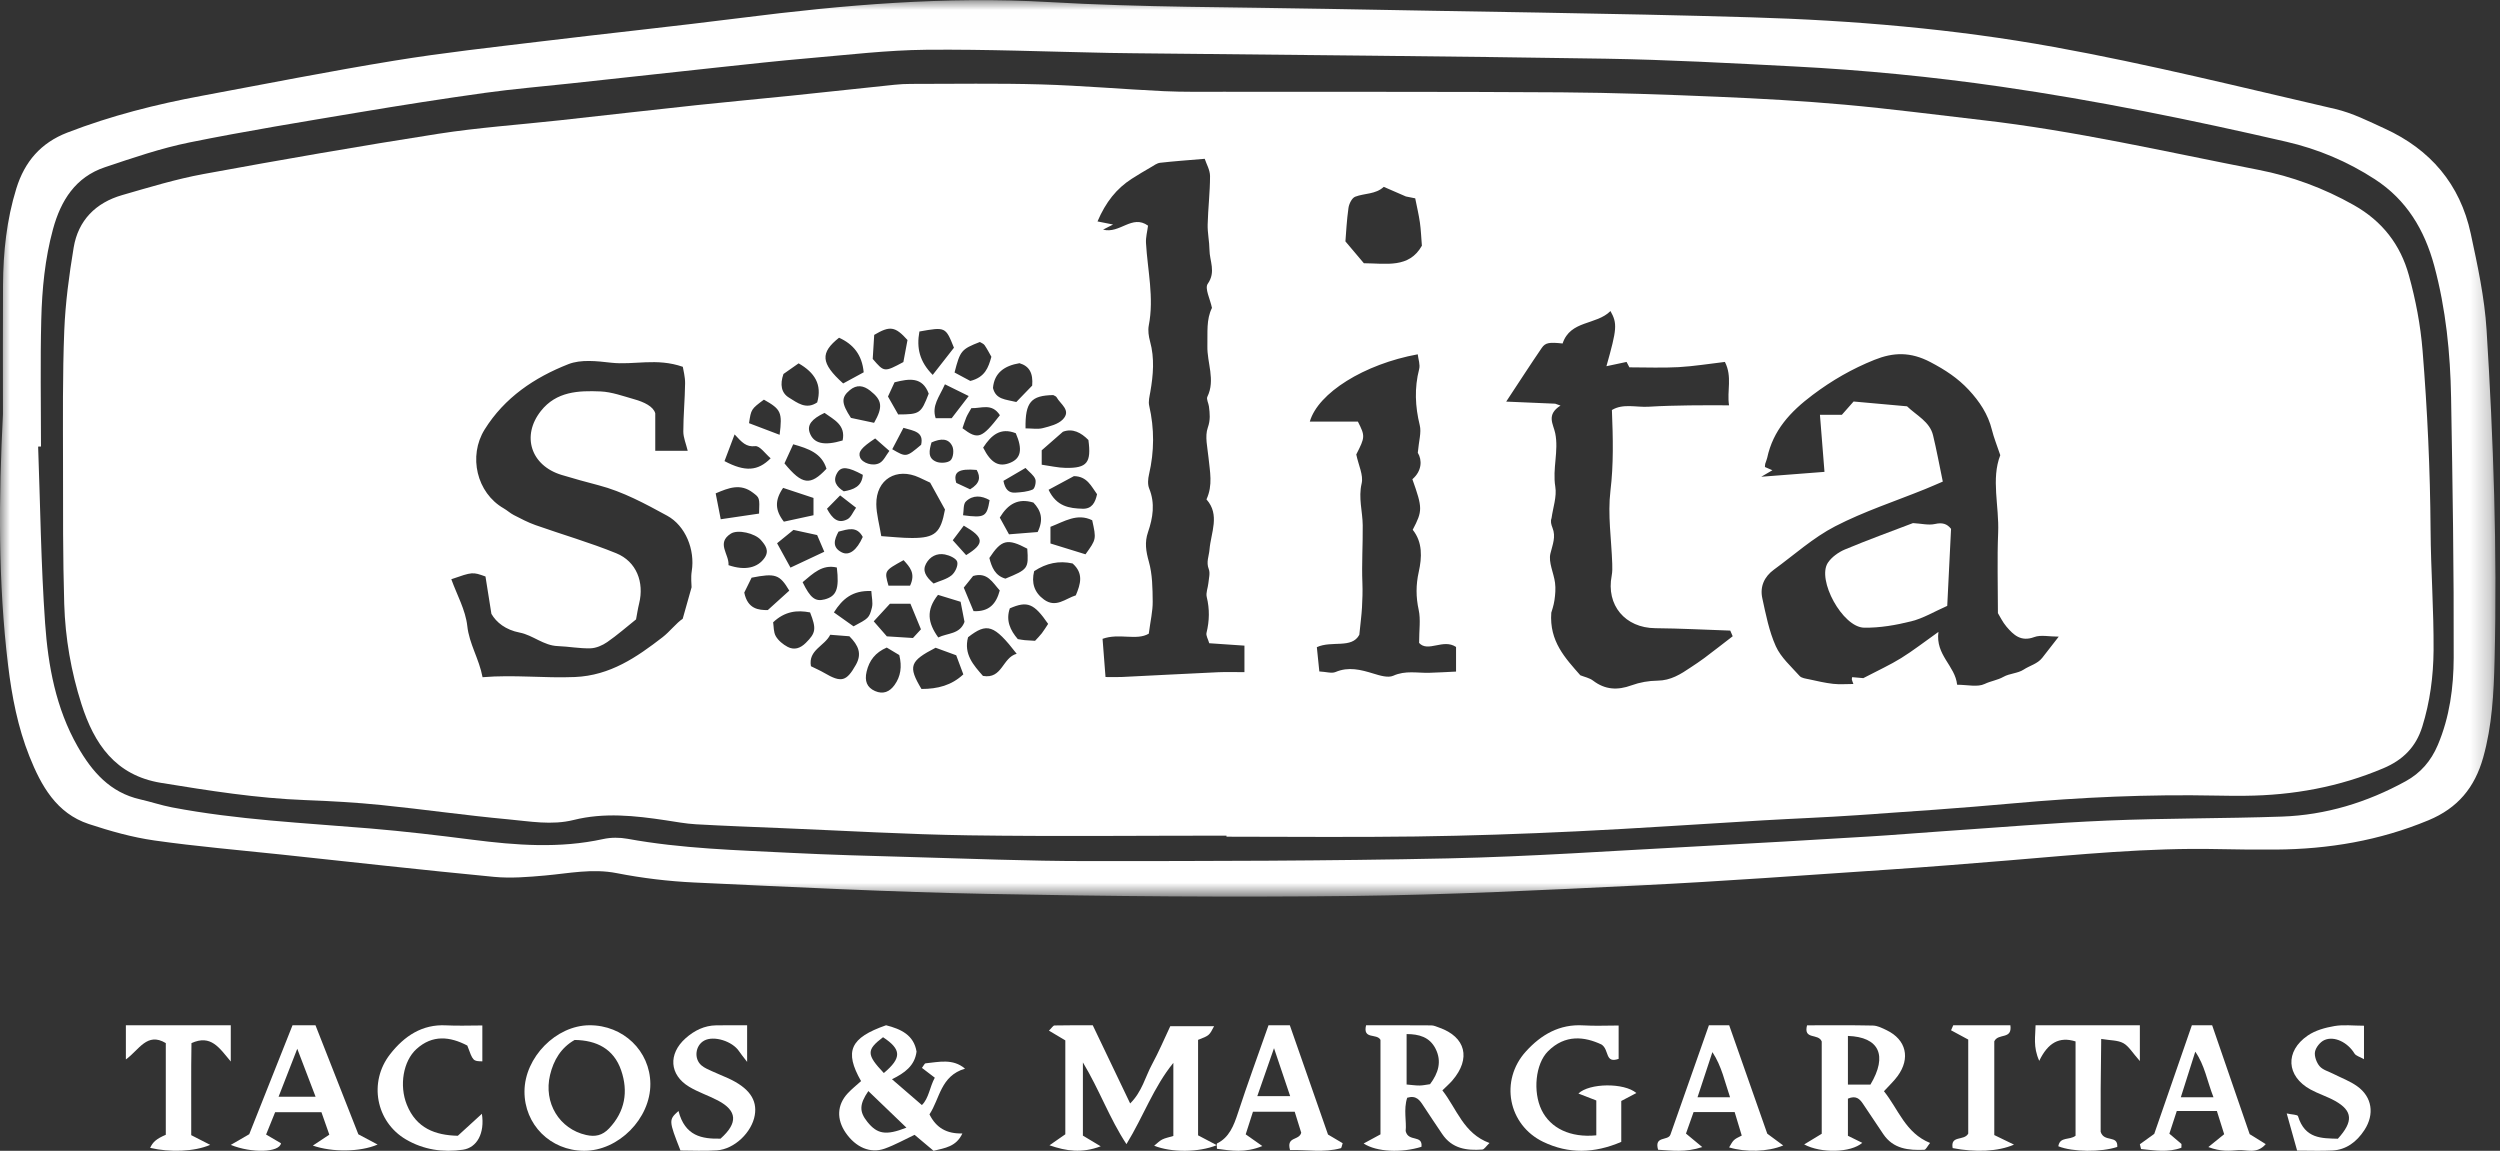 <?xml version="1.0" encoding="UTF-8"?>
<svg width="126px" height="58px" viewBox="0 0 126 58" version="1.1" xmlns="http://www.w3.org/2000/svg" xmlns:xlink="http://www.w3.org/1999/xlink">
    <rect x="0" y="0" width="126" height="58" fill="#333333" stroke="none"/>
    <!-- Generator: Sketch 63.1 (92452) - https://sketch.com -->
    <title>solita white</title>
    <desc>Created with Sketch.</desc>
    <defs>
        <polygon id="path-1" points="3.3567277e-14 0.008 125.771 0.008 125.771 45.19 3.3567277e-14 45.19"></polygon>
    </defs>
    <g id="Desktop" stroke="none" stroke-width="1" fill="none" fill-rule="evenodd">
        <g id="Brands-Slider" transform="translate(-3800, -639)">
            <g id="solita-white" transform="translate(3800, 639)">
                <g id="Group-3">
                    <mask id="mask-2" fill="white">
                        <use xlink:href="#path-1"></use>
                    </mask>
                    <g id="Clip-2"></g>
                    <path d="M122.865,37.549 C122.523,38.356 121.998,38.963 121.241,39.377 C119.296,40.444 117.219,41.079 115.01,41.156 C112.073,41.258 109.131,41.233 106.196,41.357 C103.401,41.475 100.61,41.713 97.819,41.902 C96.612,41.984 95.406,42.088 94.199,42.16 C91.301,42.334 88.402,42.507 85.502,42.659 C81.326,42.878 77.15,43.173 72.971,43.263 C66.92,43.393 60.866,43.399 54.813,43.399 C51.806,43.399 48.798,43.273 45.79,43.191 C43.82,43.137 41.85,43.084 39.881,42.985 C37.124,42.846 34.361,42.775 31.632,42.276 C31.234,42.203 30.795,42.202 30.401,42.288 C28.2,42.772 26.006,42.603 23.802,42.321 C22.09,42.101 20.375,41.899 18.655,41.754 C15.317,41.474 11.966,41.321 8.664,40.691 C8.123,40.587 7.596,40.408 7.058,40.286 C5.553,39.943 4.641,38.902 3.912,37.621 C2.816,35.695 2.424,33.561 2.273,31.406 C2.065,28.446 2.03,25.474 1.922,22.508 C1.97,22.506 2.018,22.505 2.066,22.504 C2.066,20.37 2.026,18.235 2.08,16.103 C2.118,14.572 2.264,13.045 2.67,11.554 C3.068,10.093 3.812,8.922 5.291,8.427 C6.695,7.957 8.108,7.471 9.554,7.178 C12.39,6.603 15.248,6.14 18.102,5.661 C20.21,5.307 22.321,4.976 24.437,4.681 C25.872,4.481 27.317,4.362 28.758,4.205 C31.226,3.937 33.694,3.664 36.163,3.4 C37.706,3.235 39.25,3.063 40.796,2.931 C42.755,2.763 44.716,2.527 46.679,2.508 C49.753,2.479 52.829,2.607 55.904,2.667 C56.319,2.676 56.734,2.68 57.149,2.684 C65.07,2.771 72.991,2.831 80.912,2.958 C84.088,3.01 87.263,3.185 90.436,3.349 C93.917,3.529 97.383,3.867 100.837,4.366 C105.68,5.066 110.468,6.046 115.232,7.144 C116.816,7.509 118.313,8.137 119.693,9.034 C121.295,10.075 122.199,11.591 122.687,13.401 C123.272,15.573 123.496,17.799 123.535,20.039 C123.611,24.409 123.68,28.779 123.666,33.149 C123.662,34.641 123.463,36.139 122.865,37.549 M125.323,16.625 C125.222,14.997 124.87,13.376 124.526,11.775 C123.99,9.282 122.489,7.533 120.201,6.486 C119.384,6.112 118.561,5.693 117.696,5.493 C112.982,4.404 108.281,3.231 103.525,2.369 C98.488,1.455 93.375,1.024 88.258,0.873 C81.135,0.661 74.008,0.589 66.883,0.447 C62.214,0.354 57.538,0.376 52.879,0.105 C47.666,-0.197 42.519,0.247 37.367,0.9 C34.006,1.326 30.636,1.679 27.273,2.087 C24.804,2.386 22.327,2.657 19.873,3.058 C16.633,3.586 13.411,4.225 10.184,4.826 C7.869,5.256 5.594,5.831 3.39,6.684 C2.06,7.199 1.244,8.143 0.824,9.497 C0.333,11.082 0.163,12.71 0.152,14.359 C0.139,16.528 0.149,18.696 0.149,20.865 C-0.066,25.097 -0.103,29.326 0.409,33.541 C0.6,35.108 0.898,36.652 1.482,38.118 C2.075,39.605 2.846,40.992 4.474,41.53 C5.554,41.886 6.664,42.201 7.785,42.36 C9.905,42.662 12.042,42.841 14.172,43.068 C17.747,43.45 21.32,43.851 24.899,44.194 C25.749,44.275 26.621,44.201 27.477,44.125 C28.677,44.018 29.852,43.765 31.082,44.006 C32.367,44.258 33.683,44.417 34.991,44.478 C39.932,44.707 44.875,44.958 49.82,45.054 C55.908,45.174 61.999,45.229 68.088,45.158 C72.963,45.102 77.838,44.86 82.709,44.621 C86.854,44.418 90.993,44.11 95.134,43.832 C97.17,43.696 99.204,43.532 101.237,43.364 C104.753,43.073 108.265,42.717 111.8,42.795 C112.768,42.816 113.737,42.825 114.706,42.818 C117.357,42.799 119.923,42.369 122.396,41.341 C123.864,40.73 124.723,39.704 125.152,38.181 C125.603,36.577 125.685,34.934 125.726,33.299 C125.864,27.736 125.67,22.176 125.323,16.625" id="Fill-1" fill="#FFFFFF" mask="url(#mask-2)"></path>
                </g>
                <path d="M60.383,52.409 C60.946,52.191 60.946,52.191 61.191,51.72 L58.982,51.72 C58.682,52.355 58.405,53.013 58.066,53.636 C57.722,54.268 57.564,55.017 56.96,55.614 C56.314,54.265 55.712,53.004 55.075,51.674 C54.497,51.674 53.822,51.668 53.148,51.683 C53.076,51.685 53.007,51.81 52.867,51.944 C53.17,52.124 53.42,52.273 53.692,52.435 L53.692,57.168 C53.408,57.365 53.151,57.544 52.894,57.723 C53.748,58.017 54.517,58.131 55.476,57.774 C55.065,57.527 54.818,57.379 54.578,57.235 L54.578,53.545 C55.429,54.964 55.912,56.354 56.773,57.665 C57.643,56.238 58.143,54.788 59.137,53.569 L59.137,55.394 L59.137,57.252 C58.899,57.325 58.725,57.355 58.573,57.432 C58.439,57.499 58.328,57.618 58.17,57.744 C59.021,58.089 60.405,58.091 61.326,57.716 C60.948,57.517 60.674,57.374 60.383,57.221 L60.383,52.409 Z" id="Fill-4" fill="#FFFFFF"></path>
                <path d="M43.715,56.542 C43.3,56.026 43.312,55.654 43.765,54.99 C44.38,55.581 44.995,56.171 45.683,56.833 C44.65,57.242 44.211,57.16 43.715,56.542 M44.505,52.276 C45.435,52.888 45.458,53.315 44.545,54.081 C43.663,53.147 43.664,52.916 44.505,52.276 M48.638,53.859 C48.015,53.336 47.317,53.527 46.645,53.592 C46.6,53.597 46.565,53.691 46.466,53.822 C46.673,53.98 46.882,54.139 47.114,54.316 C46.853,54.791 46.815,55.356 46.463,55.695 C45.947,55.25 45.477,54.844 44.956,54.394 C45.596,54.078 46.104,53.715 46.194,53 C46.056,52.163 45.406,51.864 44.658,51.673 C42.848,52.305 42.539,52.979 43.398,54.488 C43.176,54.689 42.93,54.882 42.721,55.108 C42.184,55.688 42.156,56.413 42.623,57.092 C43.127,57.824 43.861,58.15 44.588,57.891 C45.107,57.706 45.593,57.431 46.095,57.195 C46.424,57.472 46.74,57.738 47.052,58 C47.624,57.858 48.193,57.798 48.504,57.125 C47.714,57.15 47.181,56.841 46.845,56.163 C47.373,55.373 47.396,54.229 48.638,53.859" id="Fill-6" fill="#FFFFFF"></path>
                <path d="M72.074,54.643 C71.881,54.669 71.714,54.709 71.546,54.71 C71.346,54.712 71.146,54.68 70.893,54.659 L70.893,52.117 C71.514,52.119 72.051,52.261 72.353,52.857 C72.679,53.504 72.488,54.091 72.074,54.643 M72.696,54.955 C72.905,54.749 73.066,54.611 73.203,54.451 C74.147,53.349 73.874,52.262 72.537,51.792 C72.406,51.746 72.271,51.68 72.138,51.679 C71.04,51.67 69.942,51.674 68.85,51.674 C68.674,52.413 69.392,52.063 69.576,52.41 L69.576,57.172 C69.279,57.333 69.025,57.471 68.727,57.632 C69.38,58.061 70.643,58.113 71.643,57.798 C71.711,57.168 70.974,57.577 70.845,57.003 C70.899,56.549 70.729,55.912 70.923,55.326 C71.378,55.189 71.556,55.45 71.737,55.73 C72.046,56.208 72.368,56.677 72.683,57.149 C73.183,57.898 73.924,57.994 74.71,57.937 C74.806,57.93 74.892,57.777 75.071,57.608 C73.758,57.128 73.427,55.888 72.696,54.955" id="Fill-8" fill="#FFFFFF"></path>
                <path d="M94.27,54.663 L93.135,54.663 L93.135,52.211 C94.706,52.264 95.15,53.19 94.27,54.663 M94.951,54.998 C95.217,54.706 95.454,54.489 95.64,54.234 C96.297,53.335 96.072,52.399 95.09,51.924 C94.869,51.817 94.627,51.693 94.393,51.688 C93.279,51.663 92.166,51.676 91.075,51.676 C90.881,52.427 91.644,52.061 91.815,52.49 L91.815,57.142 C91.525,57.318 91.253,57.483 90.931,57.679 C91.784,58.138 93.284,58.099 93.858,57.599 C93.596,57.47 93.367,57.357 93.135,57.243 L93.135,55.372 C93.543,55.195 93.732,55.386 93.901,55.642 C94.237,56.148 94.576,56.652 94.915,57.156 C95.422,57.91 96.189,57.981 96.981,57.949 C97.066,57.946 97.144,57.765 97.276,57.605 C96.027,57.099 95.68,55.901 94.951,54.998" id="Fill-10" fill="#FFFFFF"></path>
                <path d="M30.702,56.868 C30.359,57.232 29.996,57.307 29.537,57.202 C28.194,56.898 27.386,55.587 27.723,54.177 C27.901,53.431 28.275,52.803 28.961,52.414 C30.061,52.428 30.933,52.857 31.307,53.948 C31.671,55.01 31.505,56.015 30.702,56.868 M29.707,51.673 C28.026,51.681 26.443,53.29 26.434,55.003 C26.424,56.677 27.74,57.992 29.435,58 C31.172,58.009 32.79,56.374 32.778,54.624 C32.765,52.967 31.41,51.665 29.707,51.673" id="Fill-12" fill="#FFFFFF"></path>
                <path d="M79.551,55.114 C79.878,55.241 80.177,55.356 80.454,55.464 L80.454,57.221 C79.152,57.35 78.14,56.864 77.694,55.941 C77.252,55.027 77.382,53.622 78.018,52.985 C78.883,52.119 79.864,52.242 80.717,52.644 C81.12,52.908 80.874,53.615 81.579,53.367 L81.579,51.686 C80.95,51.686 80.373,51.715 79.801,51.679 C78.606,51.606 77.679,52.141 76.908,52.99 C75.575,54.455 76.007,56.7 77.782,57.552 C79.058,58.164 80.348,58.135 81.712,57.551 L81.712,55.489 C82.006,55.335 82.224,55.22 82.473,55.089 C81.857,54.561 80.102,54.583 79.551,55.114" id="Fill-14" fill="#FFFFFF"></path>
                <path d="M63.368,55.244 C63.632,54.486 63.889,53.749 64.21,52.828 C64.517,53.737 64.752,54.436 65.024,55.244 L63.368,55.244 Z M65.007,51.673 L63.933,51.673 C63.4,53.192 62.871,54.63 62.394,56.089 C62.181,56.74 61.95,57.331 61.337,57.63 C61.314,57.641 61.334,57.762 61.334,57.899 C62.045,57.996 62.752,58.117 63.622,57.761 C63.258,57.505 63.034,57.347 62.783,57.171 C62.901,56.805 63.019,56.436 63.149,56.031 L65.253,56.031 C65.374,56.421 65.488,56.788 65.582,57.09 C65.469,57.503 64.822,57.259 65.018,57.965 C65.85,57.936 66.715,58.108 67.581,57.868 C67.615,57.859 67.625,57.749 67.67,57.617 C67.433,57.478 67.19,57.333 66.931,57.18 C66.289,55.343 65.644,53.495 65.007,51.673 L65.007,51.673 Z" id="Fill-16" fill="#FFFFFF"></path>
                <path d="M85.555,55.302 C85.812,54.521 86.042,53.825 86.305,53.026 C86.78,53.749 86.928,54.526 87.195,55.302 L85.555,55.302 Z M87.151,51.673 L86.129,51.673 C85.463,53.566 84.827,55.374 84.191,57.181 C84.074,57.519 83.36,57.225 83.568,57.947 C84.253,57.987 84.941,58.093 85.794,57.812 C85.448,57.526 85.225,57.341 84.973,57.132 C85.112,56.738 85.239,56.381 85.357,56.047 L87.426,56.047 C87.549,56.454 87.668,56.847 87.784,57.232 C87.372,57.436 87.372,57.436 87.147,57.829 C87.972,58.078 89.093,58.058 89.874,57.731 C89.568,57.504 89.325,57.325 89.07,57.137 C88.43,55.314 87.786,53.48 87.151,51.673 L87.151,51.673 Z" id="Fill-18" fill="#FFFFFF"></path>
                <path d="M14.041,55.274 C14.346,54.492 14.614,53.803 14.982,52.858 C15.336,53.784 15.601,54.478 15.905,55.274 L14.041,55.274 Z M15.9,51.673 L14.743,51.673 C13.99,53.569 13.26,55.407 12.562,57.164 C12.222,57.361 11.968,57.508 11.631,57.703 C12.682,58.13 14.086,58.091 14.162,57.621 C13.931,57.486 13.676,57.336 13.411,57.181 C13.577,56.771 13.723,56.41 13.867,56.054 L16.2,56.054 C16.345,56.466 16.473,56.832 16.598,57.187 C16.317,57.373 16.075,57.533 15.767,57.738 C16.746,58.078 18.157,58.064 19.032,57.685 C18.652,57.483 18.365,57.331 18.061,57.169 C17.344,55.345 16.622,53.509 15.9,51.673 L15.9,51.673 Z" id="Fill-20" fill="#FFFFFF"></path>
                <path d="M109.914,55.301 C110.16,54.526 110.384,53.818 110.642,53.005 C111.123,53.698 111.232,54.465 111.559,55.301 L109.914,55.301 Z M111.492,51.673 L110.47,51.673 C109.82,53.549 109.182,55.39 108.574,57.147 C108.285,57.356 108.067,57.513 107.849,57.67 C107.87,57.751 107.89,57.831 107.91,57.912 C108.587,57.978 109.265,58.098 109.942,57.846 C109.942,57.719 109.955,57.664 109.94,57.651 C109.753,57.487 109.563,57.329 109.336,57.138 C109.452,56.783 109.572,56.419 109.71,55.995 L110.687,55.995 L111.731,55.995 C111.876,56.456 111.99,56.82 112.098,57.164 C111.854,57.362 111.652,57.527 111.3,57.812 C111.925,58.048 112.372,58.002 112.799,57.968 C113.235,57.934 113.736,58.187 114.193,57.664 C113.886,57.473 113.648,57.325 113.383,57.161 C112.757,55.341 112.122,53.501 111.492,51.673 L111.492,51.673 Z" id="Fill-22" fill="#FFFFFF"></path>
                <path d="M23.074,57.243 C21.938,57.217 20.983,56.866 20.505,55.68 C20.112,54.705 20.323,53.477 20.989,52.872 C21.797,52.139 22.677,52.238 23.552,52.696 C23.841,53.483 23.841,53.483 24.31,53.492 L24.31,51.683 C23.661,51.683 23.071,51.709 22.484,51.678 C21.283,51.613 20.38,52.213 19.663,53.13 C18.564,54.535 18.947,56.537 20.455,57.425 C21.349,57.951 22.329,58.091 23.331,57.946 C24.043,57.843 24.439,57.112 24.287,56.135 C23.859,56.526 23.475,56.877 23.074,57.243" id="Fill-24" fill="#FFFFFF"></path>
                <path d="M36.707,54.347 C36.433,54.221 36.151,54.114 35.878,53.986 C35.697,53.901 35.502,53.825 35.351,53.694 C34.961,53.357 35.043,52.692 35.49,52.447 C35.974,52.181 36.914,52.473 37.253,52.989 C37.332,53.11 37.426,53.219 37.655,53.519 L37.655,51.675 C37.085,51.675 36.591,51.669 36.098,51.677 C35.509,51.685 34.997,51.933 34.553,52.329 C33.669,53.118 33.737,54.171 34.73,54.771 C35.189,55.049 35.706,55.214 36.181,55.464 C37.16,55.98 37.202,56.597 36.315,57.388 C35.381,57.407 34.522,57.265 34.196,55.993 C33.698,56.44 33.701,56.471 34.296,57.987 C34.884,57.987 35.511,58.022 36.134,57.978 C37.016,57.917 37.893,57.071 38.041,56.205 C38.174,55.423 37.747,54.826 36.707,54.347" id="Fill-26" fill="#FFFFFF"></path>
                <path d="M118.801,54.746 C118.429,54.48 117.994,54.323 117.587,54.116 C117.356,53.997 117.075,53.928 116.909,53.738 C116.757,53.564 116.635,53.234 116.675,53.013 C116.718,52.785 116.94,52.515 117.142,52.423 C117.651,52.191 118.331,52.546 118.662,53.092 C118.738,53.218 118.929,53.258 119.145,53.383 L119.145,51.696 C118.6,51.696 118.116,51.633 117.652,51.714 C117.19,51.794 116.698,51.926 116.307,52.194 C115.152,52.988 115.231,54.244 116.448,54.91 C116.849,55.13 117.288,55.263 117.688,55.486 C118.577,55.984 118.619,56.521 117.828,57.392 C117.018,57.369 116.172,57.402 115.82,56.257 C115.794,56.173 115.526,56.18 115.25,56.117 C115.449,56.827 115.607,57.39 115.775,57.991 C116.408,57.991 116.983,58.015 117.556,57.985 C118.241,57.949 118.774,57.557 119.166,56.956 C119.689,56.155 119.553,55.281 118.801,54.746" id="Fill-28" fill="#FFFFFF"></path>
                <path d="M102.778,53.467 C103.214,52.558 103.788,52.229 104.608,52.488 L104.608,57.241 C104.304,57.481 103.822,57.269 103.739,57.772 C104.464,58.064 105.892,58.077 106.711,57.805 C106.752,57.182 106.042,57.592 105.873,57.042 C105.873,56.422 105.87,55.642 105.874,54.862 C105.879,54.06 105.891,53.258 105.901,52.362 C106.366,52.441 106.735,52.421 107.016,52.575 C107.29,52.726 107.472,53.053 107.849,53.477 L107.849,51.673 L102.593,51.673 C102.588,52.216 102.457,52.757 102.778,53.467" id="Fill-30" fill="#FFFFFF"></path>
                <path d="M6.344,53.396 C7.01,52.918 7.411,52.001 8.356,52.572 L8.356,57.193 C7.887,57.396 7.708,57.549 7.567,57.852 C8.557,58.084 9.783,58.05 10.594,57.701 C10.246,57.523 10.003,57.398 9.638,57.212 C9.646,55.624 9.623,54.045 9.65,52.573 C10.629,52.131 11.044,52.797 11.631,53.501 L11.631,51.673 L6.344,51.673 L6.344,53.396 Z" id="Fill-32" fill="#FFFFFF"></path>
                <path d="M100.512,52.482 C100.716,52.054 101.426,52.414 101.323,51.673 L98.444,51.673 C98.407,51.757 98.37,51.842 98.333,51.926 C98.628,52.086 98.924,52.246 99.199,52.394 L99.199,57.133 C98.993,57.517 98.292,57.198 98.414,57.864 C99.547,58.085 100.701,58.043 101.505,57.689 C101.096,57.491 100.793,57.344 100.512,57.207 L100.512,52.482 Z" id="Fill-34" fill="#FFFFFF"></path>
                <path d="M102.927,33.157 C102.687,33.461 102.298,33.545 101.99,33.749 C101.699,33.94 101.283,33.938 100.975,34.112 C100.675,34.282 100.336,34.322 100.029,34.47 C99.668,34.644 99.156,34.511 98.639,34.511 C98.544,33.553 97.54,33.024 97.697,31.848 C96.974,32.36 96.415,32.799 95.814,33.17 C95.262,33.513 94.665,33.783 93.91,34.178 C93.877,34.175 93.612,34.152 93.349,34.128 C93.339,34.193 93.326,34.225 93.333,34.251 C93.348,34.312 93.374,34.371 93.411,34.473 C93.06,34.473 92.721,34.503 92.39,34.466 C91.982,34.42 91.579,34.324 91.178,34.237 C91.011,34.201 90.798,34.179 90.7,34.068 C90.272,33.59 89.757,33.136 89.502,32.572 C89.161,31.814 88.998,30.97 88.82,30.149 C88.694,29.57 88.916,29.066 89.407,28.709 C90.427,27.966 91.383,27.098 92.493,26.525 C93.942,25.776 95.515,25.264 97.034,24.648 C97.311,24.536 97.584,24.414 97.917,24.272 C97.733,23.386 97.6,22.656 97.425,21.936 C97.259,21.25 96.593,20.939 96.115,20.478 C95.293,20.404 94.394,20.323 93.421,20.236 C93.258,20.421 93.058,20.647 92.829,20.907 L91.725,20.907 C91.801,21.859 91.877,22.823 91.954,23.782 C90.915,23.862 89.969,23.936 88.768,24.028 C89.093,23.838 89.206,23.772 89.329,23.7 C89.202,23.645 89.081,23.593 88.952,23.537 C88.957,23.484 88.954,23.426 88.968,23.373 C88.995,23.274 89.044,23.181 89.065,23.081 C89.363,21.687 90.227,20.754 91.36,19.902 C92.335,19.169 93.351,18.585 94.469,18.137 C95.428,17.751 96.289,17.724 97.292,18.25 C98.032,18.638 98.671,19.054 99.225,19.65 C99.77,20.236 100.199,20.878 100.393,21.667 C100.489,22.059 100.645,22.438 100.814,22.941 C100.346,24.143 100.762,25.5 100.707,26.844 C100.653,28.161 100.695,29.482 100.695,30.903 C100.799,31.07 100.931,31.354 101.127,31.584 C101.485,32.003 101.855,32.359 102.525,32.109 C102.856,31.985 103.272,32.087 103.76,32.087 C103.449,32.487 103.19,32.824 102.927,33.157 L102.927,33.157 Z M85.893,33.169 C85.676,33.333 85.446,33.479 85.221,33.631 C84.711,33.977 84.206,34.299 83.539,34.305 C83.101,34.309 82.642,34.39 82.23,34.54 C81.524,34.798 80.9,34.768 80.291,34.304 C80.109,34.165 79.855,34.118 79.648,34.034 C78.89,33.169 78.079,32.325 78.185,30.879 C78.207,30.798 78.305,30.528 78.345,30.25 C78.387,29.961 78.411,29.66 78.374,29.374 C78.309,28.874 78.033,28.344 78.141,27.897 C78.25,27.448 78.428,27.055 78.244,26.598 C78.18,26.439 78.136,26.273 78.198,26.114 C78.27,25.584 78.47,25.033 78.387,24.528 C78.238,23.618 78.566,22.728 78.383,21.833 C78.288,21.37 77.917,20.908 78.65,20.44 C78.561,20.408 78.472,20.378 78.382,20.346 C77.621,20.314 76.86,20.282 75.912,20.241 C76.587,19.219 77.134,18.37 77.703,17.537 C77.89,17.263 78.089,17.242 78.755,17.312 C79.146,16.131 80.45,16.395 81.168,15.677 C81.521,16.308 81.495,16.576 80.964,18.457 C81.321,18.381 81.634,18.314 81.979,18.241 C82.04,18.359 82.094,18.462 82.121,18.514 C82.965,18.514 83.785,18.549 84.601,18.504 C85.379,18.46 86.152,18.333 86.935,18.241 C87.319,18.995 87.028,19.704 87.144,20.428 C86.413,20.428 85.785,20.42 85.157,20.431 C84.469,20.442 83.779,20.456 83.092,20.499 C82.47,20.538 81.805,20.323 81.24,20.665 C81.297,22.095 81.327,23.405 81.166,24.737 C81.022,25.942 81.217,27.187 81.257,28.415 C81.263,28.614 81.267,28.82 81.229,29.015 C80.941,30.502 81.907,31.647 83.428,31.661 C84.687,31.672 85.946,31.74 87.205,31.782 C87.246,31.877 87.287,31.972 87.328,32.067 C86.85,32.435 86.375,32.807 85.893,33.169 L85.893,33.169 Z M73.385,33.848 C72.912,33.87 72.476,33.897 72.04,33.909 C71.434,33.926 70.833,33.78 70.221,34.057 C69.957,34.176 69.543,34.047 69.223,33.949 C68.586,33.754 67.974,33.589 67.31,33.87 C67.116,33.952 66.847,33.86 66.494,33.841 C66.451,33.418 66.411,33.028 66.369,32.617 C67.124,32.271 68.13,32.708 68.51,31.993 C68.57,31.393 68.622,31.008 68.644,30.622 C68.667,30.212 68.681,29.799 68.665,29.389 C68.625,28.415 68.691,27.443 68.681,26.471 C68.674,25.772 68.455,25.098 68.627,24.365 C68.725,23.948 68.469,23.45 68.356,22.905 C68.804,22.027 68.807,21.979 68.438,21.249 L66.014,21.249 C66.431,19.803 68.756,18.35 71.454,17.857 C71.483,18.111 71.584,18.377 71.526,18.602 C71.281,19.555 71.322,20.482 71.556,21.434 C71.646,21.799 71.509,22.218 71.457,22.819 C71.681,23.187 71.669,23.735 71.184,24.153 C71.701,25.609 71.702,25.742 71.201,26.701 C71.705,27.33 71.667,28.093 71.505,28.823 C71.359,29.479 71.36,30.087 71.502,30.741 C71.607,31.223 71.523,31.746 71.523,32.404 C71.969,32.898 72.738,32.172 73.385,32.607 L73.385,33.848 Z M62.72,33.877 C62.269,33.877 61.832,33.861 61.396,33.88 C59.778,33.954 58.162,34.042 56.545,34.12 C56.305,34.132 56.065,34.122 55.718,34.122 C55.667,33.463 55.619,32.841 55.569,32.197 C56.405,31.894 57.287,32.302 57.899,31.936 C57.983,31.286 58.101,30.802 58.096,30.32 C58.089,29.645 58.083,28.946 57.902,28.306 C57.756,27.787 57.683,27.335 57.859,26.822 C58.106,26.101 58.227,25.371 57.918,24.618 C57.834,24.412 57.858,24.134 57.911,23.908 C58.179,22.753 58.185,21.607 57.92,20.45 C57.869,20.23 57.937,19.978 57.977,19.746 C58.124,18.898 58.196,18.057 57.963,17.208 C57.892,16.95 57.849,16.656 57.899,16.399 C58.171,15.002 57.838,13.632 57.758,12.251 C57.741,11.958 57.825,11.659 57.861,11.373 C57.054,10.791 56.443,11.798 55.594,11.573 C55.801,11.467 55.926,11.404 56.099,11.316 C55.852,11.267 55.644,11.225 55.314,11.16 C55.731,10.185 56.272,9.504 57.043,9.009 C57.359,8.805 57.684,8.615 58.01,8.425 C58.158,8.339 58.31,8.222 58.47,8.204 C59.173,8.124 59.88,8.075 60.718,8.004 C60.801,8.26 60.986,8.568 60.986,8.877 C60.986,9.69 60.886,10.501 60.866,11.315 C60.855,11.739 60.953,12.164 60.957,12.59 C60.961,13.154 61.295,13.7 60.87,14.304 C60.708,14.535 60.993,15.074 61.083,15.518 C60.79,16.105 60.869,16.758 60.852,17.437 C60.83,18.288 61.266,19.147 60.851,19.997 C60.792,20.118 60.909,20.317 60.93,20.482 C60.975,20.84 61.012,21.16 60.873,21.553 C60.716,21.996 60.859,22.553 60.908,23.057 C60.976,23.754 61.139,24.449 60.806,25.169 C61.501,25.95 61.029,26.843 60.959,27.699 C60.932,28.029 60.782,28.327 60.922,28.684 C61.001,28.885 60.925,29.15 60.903,29.385 C60.881,29.622 60.768,29.875 60.82,30.09 C60.969,30.7 60.957,31.29 60.808,31.896 C60.774,32.036 60.887,32.212 60.946,32.419 C61.54,32.46 62.112,32.498 62.72,32.54 L62.72,33.877 Z M54.561,25.64 C53.898,25.62 53.252,25.535 52.848,24.685 C53.328,24.427 53.74,24.205 54.125,23.997 C54.796,24.005 54.999,24.511 55.291,24.908 C55.203,25.326 55.034,25.655 54.561,25.64 L54.561,25.64 Z M54.709,27.937 C54.138,27.76 53.539,27.575 52.943,27.391 L52.943,26.552 C53.648,26.28 54.292,25.847 55.047,26.221 C55.257,27.176 55.257,27.176 54.709,27.937 L54.709,27.937 Z M54.221,30.005 C53.697,30.168 53.221,30.658 52.616,30.217 C52.123,29.858 51.976,29.372 52.121,28.786 C52.743,28.376 53.382,28.248 54.06,28.399 C54.622,28.899 54.462,29.432 54.221,30.005 L54.221,30.005 Z M52.507,31.918 C52.404,32.052 52.281,32.171 52.167,32.297 C51.985,32.286 51.816,32.279 51.648,32.264 C51.546,32.255 51.445,32.234 51.298,32.211 C50.918,31.769 50.684,31.274 50.895,30.661 C51.78,30.275 52.113,30.407 52.826,31.444 C52.728,31.591 52.626,31.761 52.507,31.918 L52.507,31.918 Z M49.541,34.066 C49.068,33.528 48.561,32.971 48.79,32.117 C49.749,31.37 50.098,31.477 51.241,32.95 C50.512,33.146 50.523,34.239 49.541,34.066 L49.541,34.066 Z M47.288,32.128 C46.765,31.397 46.657,30.757 47.275,29.981 C47.637,30.092 48.031,30.212 48.415,30.33 C48.505,30.794 48.557,31.061 48.611,31.342 C48.377,31.977 47.761,31.895 47.288,32.128 L47.288,32.128 Z M46.441,34.724 C45.757,33.578 45.85,33.322 47.155,32.646 C47.476,32.763 47.822,32.89 48.193,33.026 C48.31,33.338 48.426,33.649 48.552,33.988 C47.96,34.541 47.263,34.724 46.441,34.724 L46.441,34.724 Z M44.697,32.072 C44.551,31.905 44.334,31.656 44.036,31.315 C44.334,30.991 44.598,30.704 44.853,30.428 L45.885,30.428 C46.057,30.846 46.233,31.274 46.416,31.717 C46.262,31.884 46.126,32.031 46.013,32.155 C45.614,32.13 45.258,32.107 44.697,32.072 L44.697,32.072 Z M45.082,34.528 C44.841,34.861 44.516,35.012 44.098,34.827 C43.694,34.648 43.566,34.324 43.677,33.85 C43.809,33.289 44.115,32.887 44.692,32.637 C44.912,32.768 45.137,32.903 45.324,33.015 C45.467,33.597 45.397,34.093 45.082,34.528 L45.082,34.528 Z M43.138,33.503 C42.663,34.347 42.408,34.423 41.54,33.913 C41.335,33.793 41.115,33.699 40.871,33.577 C40.726,32.756 41.562,32.565 41.843,31.992 C42.172,32.018 42.473,32.042 42.809,32.068 C43.266,32.528 43.45,32.948 43.138,33.503 L43.138,33.503 Z M39.696,32.602 C39.464,32.479 39.228,32.286 39.1,32.064 C38.98,31.856 39,31.569 38.966,31.364 C39.557,30.806 40.171,30.738 40.828,30.866 C41.157,31.7 41.112,31.905 40.612,32.402 C40.335,32.677 40.028,32.777 39.696,32.602 L39.696,32.602 Z M37.511,29.866 C37.615,29.656 37.759,29.363 37.881,29.115 C39.08,28.879 39.298,28.95 39.78,29.768 C39.413,30.101 39.089,30.393 38.696,30.749 C38.238,30.75 37.681,30.702 37.511,29.866 L37.511,29.866 Z M36.833,26.896 C37.186,26.67 38.051,26.877 38.348,27.216 C38.578,27.478 38.784,27.754 38.535,28.116 C38.189,28.617 37.553,28.772 36.717,28.484 C36.759,27.931 36.085,27.374 36.833,26.896 L36.833,26.896 Z M36.07,24.866 C36.728,24.585 37.319,24.35 37.948,24.832 C38.279,25.085 38.29,25.071 38.257,25.885 C37.651,25.975 37.025,26.067 36.325,26.17 C36.229,25.677 36.153,25.291 36.07,24.866 L36.07,24.866 Z M37.024,21.894 C37.397,22.299 37.605,22.538 38.064,22.486 C38.296,22.46 38.579,22.879 38.841,23.098 C38.196,23.748 37.549,23.789 36.515,23.24 C36.664,22.845 36.816,22.444 37.024,21.894 L37.024,21.894 Z M38.5,20.142 C39.366,20.631 39.436,20.777 39.293,21.914 C38.757,21.71 38.242,21.514 37.751,21.328 C37.857,20.622 37.857,20.622 38.5,20.142 L38.5,20.142 Z M39.486,18.849 C39.696,18.702 39.972,18.508 40.25,18.313 C41.058,18.776 41.443,19.377 41.187,20.281 C40.623,20.666 40.176,20.291 39.764,20.04 C39.379,19.806 39.3,19.383 39.486,18.849 L39.486,18.849 Z M42.468,22.2 C41.527,22.481 41.004,22.356 40.809,21.809 C40.673,21.428 40.898,21.118 41.557,20.81 C42.033,21.154 42.633,21.42 42.468,22.2 L42.468,22.2 Z M42.288,17.021 C43.009,17.349 43.448,17.881 43.53,18.764 C43.183,18.952 42.839,19.14 42.496,19.326 C41.356,18.302 41.334,17.777 42.288,17.021 L42.288,17.021 Z M44.054,21.31 C43.627,21.219 43.26,21.141 42.887,21.062 C42.402,20.322 42.388,20.031 42.831,19.662 C43.181,19.371 43.517,19.424 43.858,19.692 C44.459,20.165 44.513,20.505 44.054,21.31 L44.054,21.31 Z M44.06,16.878 C44.851,16.411 45.114,16.443 45.738,17.138 C45.674,17.479 45.607,17.84 45.53,18.248 C44.565,18.764 44.565,18.764 43.985,18.089 C44.01,17.686 44.034,17.299 44.06,16.878 L44.06,16.878 Z M46.807,19.839 C46.42,20.842 46.359,20.886 45.268,20.888 C45.115,20.618 44.937,20.305 44.754,19.985 C44.881,19.711 44.991,19.471 45.085,19.268 C45.833,19.079 46.49,18.983 46.807,19.839 L46.807,19.839 Z M46.338,16.708 C47.657,16.473 47.657,16.473 48.079,17.525 C47.744,17.954 47.394,18.401 47.008,18.895 C46.344,18.223 46.186,17.541 46.338,16.708 L46.338,16.708 Z M49.385,17.236 C49.461,17.285 49.572,17.321 49.624,17.398 C49.757,17.592 49.864,17.804 49.966,17.982 C49.814,18.526 49.648,19.011 48.904,19.2 C48.703,19.093 48.394,18.927 48.109,18.774 C48.391,17.672 48.453,17.601 49.385,17.236 L49.385,17.236 Z M51.382,18.305 C51.875,18.452 52.075,18.798 52.022,19.434 C51.786,19.678 51.483,19.991 51.222,20.261 C50.675,20.126 50.19,20.141 50.046,19.554 C50.112,18.786 50.627,18.432 51.382,18.305 L51.382,18.305 Z M50.853,26.93 C50.661,26.58 50.518,26.32 50.389,26.086 C50.805,25.397 51.317,25.094 52.084,25.33 C52.461,25.726 52.613,26.171 52.297,26.815 C51.882,26.848 51.421,26.885 50.853,26.93 L50.853,26.93 Z M49.864,28.122 C50.477,27.193 50.771,27.122 51.775,27.653 C51.843,28.657 51.816,28.694 50.673,29.163 C50.154,29.016 49.98,28.589 49.864,28.122 L49.864,28.122 Z M49.044,29.03 C49.763,28.817 50.02,29.352 50.388,29.759 C50.21,30.423 49.866,30.838 49.068,30.802 C48.909,30.421 48.75,30.038 48.574,29.616 C48.729,29.422 48.892,29.219 49.044,29.03 L49.044,29.03 Z M48.019,27.229 C48.233,26.946 48.407,26.715 48.575,26.492 C49.606,27.087 49.643,27.394 48.693,27.978 C48.459,27.718 48.262,27.5 48.019,27.229 L48.019,27.229 Z M46.673,28.409 C46.868,28.046 47.22,27.869 47.62,27.944 C47.855,27.989 48.195,28.142 48.244,28.315 C48.299,28.507 48.138,28.85 47.961,28.995 C47.713,29.197 47.363,29.276 47.053,29.41 C46.643,29.055 46.483,28.763 46.673,28.409 L46.673,28.409 Z M47.997,22.491 C48.087,22.685 48.049,23.064 47.91,23.199 C47.771,23.334 47.399,23.356 47.192,23.273 C46.74,23.091 46.832,22.699 46.948,22.298 C47.422,22.091 47.807,22.082 47.997,22.491 L47.997,22.491 Z M47.964,21.078 L47.157,21.078 C46.952,20.441 47.333,20.023 47.624,19.369 C48.063,19.585 48.401,19.752 48.823,19.96 C48.487,20.397 48.228,20.735 47.964,21.078 L47.964,21.078 Z M48.509,21.583 C48.571,21.405 48.626,21.212 48.704,21.029 C48.77,20.877 48.863,20.738 48.957,20.57 C49.451,20.594 49.987,20.294 50.395,20.927 C49.477,22.108 49.288,22.173 48.509,21.583 L48.509,21.583 Z M48.196,24.337 C48.029,23.783 48.326,23.606 49.225,23.685 C49.43,24.051 49.393,24.362 48.893,24.662 C48.634,24.541 48.397,24.43 48.196,24.337 L48.196,24.337 Z M48.681,25.274 C49.029,24.939 49.465,24.97 49.876,25.207 C49.737,26.046 49.631,26.111 48.538,25.969 C48.58,25.73 48.54,25.409 48.681,25.274 L48.681,25.274 Z M51.685,23.585 C51.882,23.798 52.1,23.946 52.178,24.147 C52.234,24.292 52.156,24.624 52.049,24.671 C51.781,24.787 51.464,24.811 51.164,24.829 C50.846,24.848 50.657,24.67 50.573,24.236 C50.918,24.034 51.283,23.82 51.685,23.585 L51.685,23.585 Z M50.924,23.32 C50.351,23.559 49.947,23.35 49.551,22.56 C49.966,21.918 50.434,21.532 51.196,21.835 C51.546,22.642 51.46,23.096 50.924,23.32 L50.924,23.32 Z M44.969,22.641 C45.155,22.285 45.345,21.924 45.534,21.563 C46.081,21.72 46.568,21.769 46.425,22.417 C45.673,23.052 45.673,23.052 44.969,22.641 L44.969,22.641 Z M43.347,23.053 C43.242,22.78 43.399,22.568 44.109,22.097 C44.342,22.301 44.54,22.475 44.825,22.726 C44.654,22.95 44.541,23.217 44.341,23.331 C43.998,23.526 43.455,23.334 43.347,23.053 L43.347,23.053 Z M43.915,29.788 C43.93,30.091 44.007,30.376 43.944,30.626 C43.809,31.158 43.763,31.168 43.019,31.568 C42.671,31.321 42.371,31.108 42.029,30.865 C42.461,30.181 42.966,29.75 43.915,29.788 L43.915,29.788 Z M42.343,24.967 C42.675,25.224 42.885,25.388 43.146,25.59 C42.984,25.815 42.891,26.075 42.71,26.17 C42.235,26.418 41.942,26.129 41.68,25.641 C41.865,25.452 42.067,25.247 42.343,24.967 L42.343,24.967 Z M43.483,27.062 C43.183,27.734 42.796,28.029 42.42,27.836 C41.927,27.583 42.042,27.204 42.262,26.794 C42.727,26.677 43.183,26.496 43.483,27.062 L43.483,27.062 Z M42.528,24.763 C42.152,24.528 41.95,24.233 42.202,23.821 C42.404,23.489 42.74,23.528 43.486,23.932 C43.441,24.524 43.017,24.678 42.528,24.763 L42.528,24.763 Z M42.177,28.603 C42.305,29.686 42.159,30.054 41.56,30.21 C41.093,30.332 40.843,30.147 40.452,29.342 C40.984,28.899 41.445,28.431 42.177,28.603 L42.177,28.603 Z M39.991,26.707 C40.387,26.794 40.749,26.872 41.184,26.967 C41.282,27.196 41.397,27.463 41.544,27.808 C40.968,28.079 40.459,28.318 39.84,28.608 C39.599,28.17 39.398,27.804 39.165,27.38 C39.52,27.092 39.754,26.9 39.991,26.707 L39.991,26.707 Z M39.537,23.354 C39.665,23.074 39.814,22.749 39.978,22.392 C40.762,22.613 41.415,22.845 41.655,23.625 C40.844,24.49 40.435,24.447 39.537,23.354 L39.537,23.354 Z M41,25.096 L41,25.968 C40.478,26.081 39.996,26.186 39.507,26.292 C39.059,25.716 39.039,25.215 39.469,24.589 C40.033,24.775 40.507,24.932 41,25.096 L41,25.096 Z M45.868,29.517 L44.779,29.517 C44.567,28.768 44.567,28.768 45.541,28.232 C45.842,28.568 46.164,28.887 45.868,29.517 L45.868,29.517 Z M45.961,27.115 C45.46,27.115 44.958,27.056 44.416,27.021 C44.315,26.405 44.172,25.91 44.166,25.415 C44.151,24.16 45.186,23.536 46.334,24.069 C46.519,24.155 46.704,24.243 46.879,24.325 C47.16,24.834 47.39,25.249 47.627,25.679 C47.412,26.856 47.13,27.116 45.961,27.115 L45.961,27.115 Z M53.082,19.912 C53.14,19.947 53.223,19.968 53.251,20.02 C53.443,20.374 54.009,20.681 53.565,21.14 C53.329,21.383 52.915,21.486 52.562,21.577 C52.303,21.644 52.012,21.59 51.687,21.59 C51.665,20.256 51.972,19.934 53.082,19.912 L53.082,19.912 Z M54.856,22.177 C55.008,23.319 54.791,23.597 53.718,23.582 C53.324,23.576 52.931,23.481 52.502,23.421 L52.502,22.696 C52.911,22.338 53.21,22.077 53.572,21.76 C54.055,21.576 54.485,21.798 54.856,22.177 L54.856,22.177 Z M67.963,10.48 C67.992,10.274 68.135,9.979 68.3,9.915 C68.772,9.733 69.333,9.801 69.741,9.417 L70.857,9.902 C70.987,9.927 71.117,9.954 71.327,9.996 C71.412,10.424 71.506,10.817 71.563,11.215 C71.615,11.58 71.628,11.951 71.663,12.384 C71.018,13.532 69.869,13.275 68.739,13.267 C68.482,12.963 68.219,12.651 67.809,12.166 C67.844,11.744 67.873,11.108 67.963,10.48 L67.963,10.48 Z M34.864,28.784 C34.811,29.116 34.856,29.463 34.856,29.598 C34.684,30.208 34.562,30.639 34.408,31.187 C34.088,31.397 33.762,31.832 33.388,32.12 C32.096,33.118 30.758,34.046 28.976,34.122 C27.434,34.187 25.908,33.998 24.321,34.131 C24.144,33.194 23.651,32.462 23.551,31.548 C23.463,30.743 23.027,29.975 22.746,29.193 C23.817,28.822 23.817,28.822 24.468,29.055 C24.56,29.635 24.649,30.197 24.767,30.939 C25.016,31.369 25.482,31.746 26.194,31.883 C26.857,32.011 27.393,32.537 28.113,32.563 C28.663,32.583 29.211,32.69 29.758,32.675 C30.045,32.667 30.362,32.529 30.603,32.362 C31.108,32.013 31.572,31.605 32.057,31.217 C32.108,30.949 32.147,30.68 32.212,30.416 C32.477,29.344 32.078,28.3 31.061,27.885 C29.731,27.343 28.341,26.943 26.985,26.464 C26.608,26.331 26.25,26.14 25.894,25.958 C25.714,25.866 25.562,25.722 25.386,25.621 C24.024,24.841 23.591,22.988 24.425,21.648 C25.43,20.035 26.935,19.027 28.645,18.354 C29.276,18.105 30.086,18.199 30.797,18.28 C31.948,18.411 33.09,18.024 34.414,18.487 C34.44,18.66 34.533,18.991 34.529,19.319 C34.519,20.129 34.44,20.938 34.439,21.748 C34.439,22.057 34.576,22.366 34.661,22.722 L33.025,22.722 L33.025,20.831 C32.932,20.491 32.471,20.263 31.961,20.121 C31.401,19.963 30.834,19.753 30.263,19.728 C29.156,19.681 28.039,19.726 27.259,20.716 C26.273,21.966 26.752,23.463 28.301,23.935 C28.918,24.124 29.543,24.292 30.168,24.457 C31.404,24.782 32.516,25.387 33.622,25.99 C34.554,26.497 35.035,27.71 34.864,28.784 L34.864,28.784 Z M122.099,17.683 C121.994,16.379 121.751,15.115 121.407,13.872 C120.982,12.336 120.076,11.153 118.634,10.338 C117.117,9.481 115.511,8.888 113.821,8.559 C109.18,7.655 104.569,6.585 99.86,6.048 C97.57,5.786 95.284,5.483 92.988,5.277 C90.857,5.086 88.717,4.967 86.579,4.877 C83.953,4.766 81.326,4.672 78.699,4.654 C73.022,4.617 67.345,4.633 61.669,4.625 C60.665,4.624 59.66,4.642 58.658,4.595 C56.589,4.497 54.523,4.314 52.453,4.254 C50.274,4.191 48.093,4.23 45.912,4.229 C45.636,4.229 45.359,4.243 45.084,4.272 C43.337,4.454 41.59,4.646 39.843,4.826 C38.267,4.989 36.688,5.13 35.112,5.299 C32.818,5.544 30.525,5.809 28.231,6.061 C26.177,6.287 24.11,6.427 22.07,6.746 C18.125,7.363 14.19,8.048 10.263,8.77 C8.877,9.024 7.52,9.441 6.163,9.831 C4.822,10.216 3.94,11.107 3.712,12.48 C3.483,13.863 3.295,15.263 3.239,16.661 C3.151,18.889 3.174,21.121 3.176,23.351 C3.177,25.715 3.167,28.08 3.237,30.442 C3.289,32.156 3.583,33.852 4.106,35.488 C4.743,37.479 5.806,39.079 8.115,39.456 C10.531,39.849 12.945,40.234 15.397,40.325 C16.674,40.373 17.952,40.445 19.222,40.574 C21.354,40.791 23.476,41.098 25.609,41.294 C26.702,41.394 27.81,41.602 28.91,41.327 C30.456,40.941 31.998,41.109 33.541,41.341 C34.052,41.418 34.564,41.515 35.078,41.544 C36.523,41.625 37.97,41.679 39.416,41.738 C42.557,41.866 45.697,42.055 48.839,42.101 C53.164,42.163 57.49,42.116 61.815,42.116 L61.815,42.169 C65,42.169 68.184,42.203 71.368,42.159 C74.064,42.122 76.76,42.03 79.453,41.9 C82.589,41.75 85.722,41.53 88.857,41.346 C90.443,41.253 92.032,41.195 93.617,41.085 C96.232,40.905 98.847,40.727 101.457,40.49 C104.869,40.181 108.284,40.028 111.709,40.098 C112.193,40.108 112.678,40.112 113.162,40.107 C115.572,40.085 117.896,39.663 120.124,38.719 C121.114,38.3 121.763,37.649 122.082,36.627 C122.474,35.371 122.641,34.076 122.652,32.782 C122.666,30.761 122.515,28.738 122.501,26.716 C122.481,23.699 122.341,20.691 122.099,17.683 L122.099,17.683 Z" id="Fill-36" fill="#FFFFFF"></path>
                <path d="M97.519,26.41 C97.2,26.482 96.837,26.388 96.414,26.364 C95.32,26.783 94.14,27.21 92.987,27.692 C92.655,27.831 92.315,28.079 92.127,28.359 C91.556,29.215 92.867,31.617 93.95,31.635 C94.744,31.649 95.562,31.505 96.333,31.312 C96.934,31.162 97.479,30.829 98.141,30.536 C98.203,29.271 98.268,27.968 98.333,26.654 C98.13,26.398 97.897,26.324 97.519,26.41" id="Fill-38" fill="#FFFFFF"></path>
            </g>
        </g>
    </g>
</svg>